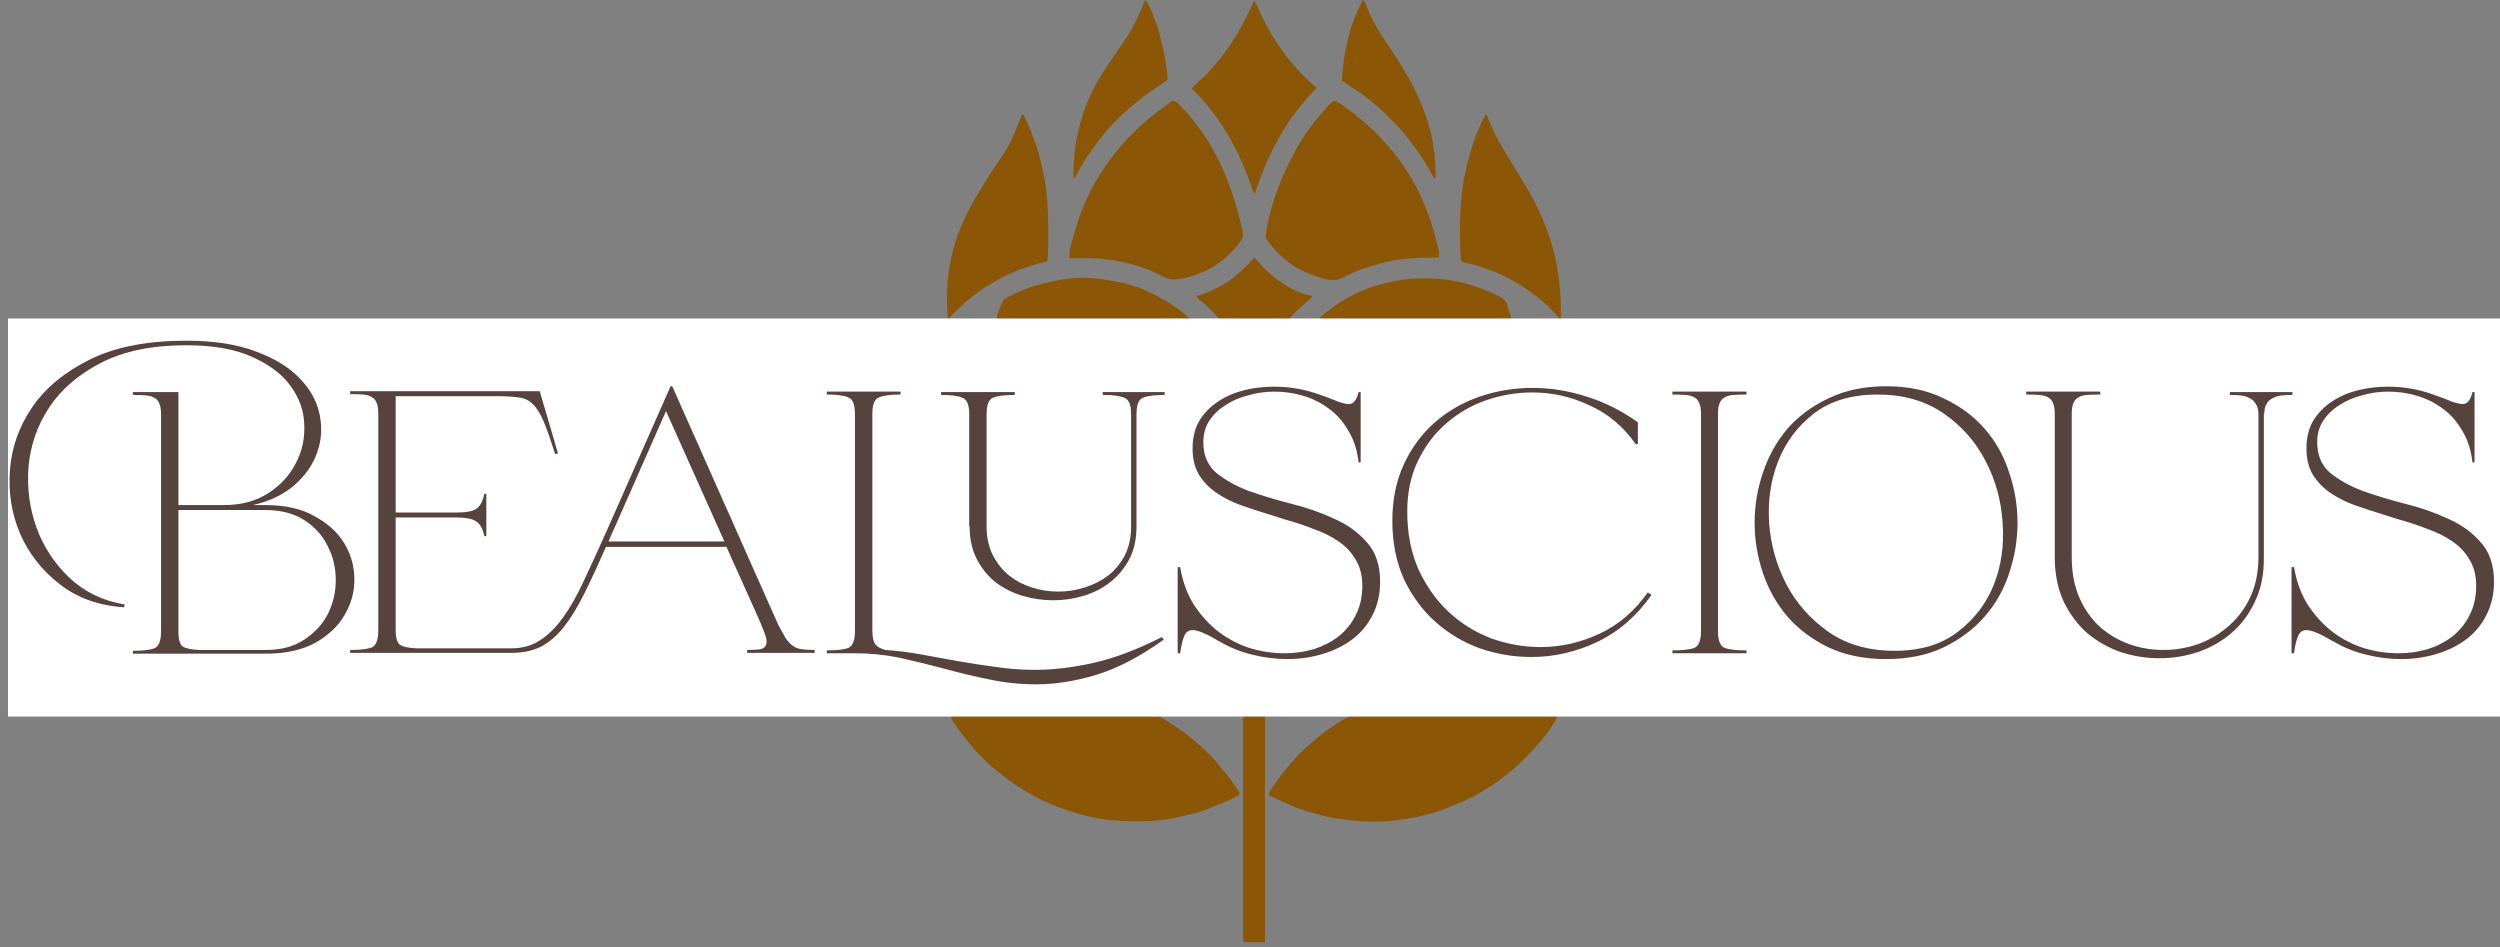 <svg xmlns="http://www.w3.org/2000/svg" fill="none" viewBox="0 0 314 119" height="119" width="314">
<rect x="0" y="0" width="314" height="119" fill="#808080" stroke="none"/>
<path fill="#8C5607" d="M192.497 40.27C193.479 41.081 194.287 41.989 195.048 43.003C195.087 43.054 195.126 43.105 195.166 43.158C196.032 44.299 196.699 45.541 197.32 46.83C197.37 46.932 197.37 46.932 197.421 47.037C197.622 47.464 197.77 47.889 197.899 48.342C197.957 48.538 198.024 48.725 198.1 48.914C198.282 49.388 198.397 49.878 198.516 50.371C198.539 50.463 198.562 50.554 198.586 50.649C198.932 52.073 199.004 53.512 199 54.972C199 55.051 199 55.13 199 55.211C198.981 60.883 196.667 65.734 192.699 69.701C192.12 70.269 191.516 70.776 190.857 71.247C190.795 71.291 190.734 71.335 190.67 71.38C189.162 72.445 187.58 73.258 185.854 73.908C185.7 73.966 185.546 74.028 185.394 74.09C184.863 74.3 184.316 74.441 183.762 74.578C183.655 74.605 183.655 74.605 183.546 74.632C181.909 75.02 180.287 75.113 178.611 75.104C178.395 75.104 178.179 75.104 177.964 75.104C177.384 75.104 176.805 75.103 176.226 75.101C175.68 75.099 175.134 75.099 174.588 75.099C173.508 75.098 172.428 75.096 171.349 75.094C170.301 75.091 169.254 75.089 168.206 75.088C168.141 75.088 168.076 75.088 168.01 75.088C167.684 75.088 167.359 75.087 167.034 75.087C164.346 75.084 161.657 75.079 158.969 75.073C158.983 74.854 158.997 74.636 159.011 74.417C159.015 74.356 159.019 74.294 159.023 74.231C159.3 70.017 161 65.895 164.181 63.065C165.256 62.141 166.459 61.416 167.715 60.769C167.782 60.735 167.848 60.7 167.917 60.665C170.171 59.512 172.612 58.77 175.045 58.098C175.876 57.867 176.702 57.618 177.527 57.364C178.067 57.198 178.609 57.039 179.152 56.882C180.293 56.545 181.422 56.176 182.543 55.781C182.611 55.757 182.678 55.733 182.747 55.709C186.419 54.41 189.735 52.583 191.586 49.016C191.629 48.934 191.672 48.852 191.716 48.768C192.832 46.48 192.885 43.901 192.614 41.42C192.587 41.168 192.561 40.916 192.536 40.664C192.529 40.588 192.521 40.513 192.513 40.434C192.505 40.353 192.505 40.353 192.497 40.27Z"></path>
<path fill="#8C5607" d="M122.617 40.27C122.608 40.328 122.6 40.386 122.592 40.446C122.08 44.115 122.278 47.665 124.53 50.747C124.867 51.169 125.239 51.553 125.623 51.932C125.704 52.012 125.784 52.093 125.867 52.175C129.084 55.244 133.933 56.364 138.079 57.535C138.614 57.686 139.148 57.841 139.683 57.996C139.767 58.02 139.852 58.045 139.939 58.07C148.602 60.592 148.602 60.592 151.498 63.685C151.718 63.905 151.938 64.124 152.159 64.343C153.857 66.107 154.886 68.482 155.467 70.831C155.495 70.942 155.522 71.054 155.551 71.168C155.711 71.829 155.854 72.488 155.957 73.16C155.973 73.262 155.973 73.262 155.989 73.365C156.044 73.763 156.058 74.151 156.056 74.552C156.055 74.699 156.055 74.699 156.055 74.849C156.055 74.923 156.054 74.997 156.054 75.073C153.345 75.077 150.637 75.081 147.929 75.082C147.608 75.083 147.288 75.083 146.967 75.083C146.903 75.083 146.84 75.083 146.774 75.083C145.744 75.084 144.714 75.085 143.684 75.087C142.626 75.089 141.567 75.09 140.508 75.09C139.914 75.091 139.32 75.091 138.727 75.092C138.166 75.094 137.606 75.094 137.046 75.094C136.842 75.094 136.637 75.094 136.433 75.095C134.796 75.1 133.173 75.052 131.58 74.64C131.484 74.616 131.388 74.592 131.289 74.567C126.034 73.22 121.576 69.888 118.79 65.233C117.928 63.738 117.256 62.158 116.786 60.496C116.757 60.397 116.728 60.298 116.698 60.196C115.293 55.232 116.059 49.725 118.551 45.237C121.406 40.27 121.406 40.27 122.617 40.27Z"></path>
<path fill="#8C5607" d="M139.369 35.222C139.552 35.257 139.735 35.285 139.919 35.312C141.515 35.566 143.139 36.063 144.574 36.808C144.688 36.863 144.802 36.917 144.917 36.971C146.27 37.619 147.514 38.407 148.674 39.359C148.725 39.401 148.777 39.443 148.83 39.486C153.164 43.055 155.631 48.005 156.203 53.558C156.297 54.555 156.282 55.558 156.273 56.559C156.27 56.876 156.27 57.193 156.27 57.509C156.269 58.104 156.266 58.698 156.262 59.293C156.258 59.972 156.256 60.651 156.254 61.33C156.25 62.723 156.244 64.115 156.236 65.507C156.004 65.283 155.846 65.06 155.678 64.784C155.098 63.86 154.435 63.018 153.685 62.227C153.606 62.142 153.526 62.057 153.445 61.969C151.049 59.448 147.786 58.025 144.574 56.852C144.429 56.798 144.284 56.744 144.138 56.69C143.38 56.411 142.613 56.182 141.833 55.971C141.327 55.835 140.824 55.689 140.32 55.542C140.228 55.515 140.136 55.488 140.041 55.46C139.316 55.248 138.594 55.029 137.873 54.807C137.29 54.629 136.705 54.46 136.118 54.295C133.37 53.521 130.246 52.587 128.083 50.656C128.007 50.592 127.931 50.527 127.852 50.461C126.198 49.034 125.138 46.997 124.895 44.825C124.745 42.573 124.856 39.616 126.079 37.628C126.23 37.514 126.23 37.514 126.411 37.418C126.514 37.364 126.514 37.364 126.618 37.309C126.692 37.271 126.766 37.234 126.842 37.195C126.919 37.155 126.995 37.116 127.074 37.075C128.778 36.214 130.537 35.644 132.411 35.302C132.617 35.263 132.821 35.22 133.025 35.175C135.046 34.763 137.353 34.832 139.369 35.222Z"></path>
<path fill="#8C5607" d="M178.888 34.963C178.988 34.963 178.988 34.963 179.09 34.962C180.239 34.964 181.345 35.046 182.475 35.259C182.558 35.273 182.642 35.288 182.727 35.303C184.135 35.555 185.437 35.989 186.757 36.534C186.838 36.568 186.919 36.601 187.002 36.635C187.227 36.729 187.451 36.825 187.674 36.922C187.771 36.963 187.771 36.963 187.869 37.006C188.413 37.25 188.904 37.483 189.201 38.018C189.26 38.188 189.26 38.188 189.32 38.362C189.341 38.425 189.363 38.487 189.386 38.552C189.655 39.353 189.854 40.174 190.037 40.999C190.06 41.096 190.082 41.194 190.106 41.294C190.408 42.85 190.316 44.565 189.946 46.101C189.928 46.182 189.911 46.263 189.893 46.346C189.303 48.669 187.488 50.551 185.482 51.749C184.496 52.315 183.447 52.722 182.384 53.116C182.048 53.241 181.712 53.367 181.379 53.5C180.772 53.743 180.161 53.944 179.532 54.124C179.125 54.24 178.72 54.364 178.317 54.495C177.554 54.742 176.787 54.96 176.012 55.166C175.001 55.435 173.998 55.719 173 56.032C172.84 56.081 172.84 56.081 172.678 56.132C168.993 57.288 165.386 58.655 162.431 61.225C162.343 61.3 162.256 61.376 162.165 61.454C160.846 62.612 159.827 63.981 158.969 65.507C158.939 65.507 158.909 65.507 158.878 65.507C158.874 64.006 158.871 62.505 158.869 61.004C158.868 60.307 158.866 59.61 158.864 58.913C158.862 58.304 158.861 57.696 158.861 57.087C158.861 56.766 158.86 56.444 158.859 56.123C158.852 54.378 158.859 52.635 159.248 50.924C159.277 50.796 159.277 50.796 159.306 50.666C160.159 47.044 161.867 43.862 164.436 41.181C164.486 41.128 164.536 41.075 164.588 41.02C165.44 40.121 166.344 39.349 167.351 38.63C167.436 38.569 167.436 38.569 167.522 38.507C170.18 36.599 173.298 35.479 176.535 35.101C176.712 35.079 176.889 35.053 177.065 35.026C177.669 34.951 178.28 34.963 178.888 34.963Z"></path>
<path fill="#8C5607" d="M131.593 86.637C134.718 86.55 137.896 86.925 140.856 87.955C141.076 88.029 141.298 88.091 141.522 88.153C141.925 88.273 142.297 88.442 142.677 88.621C142.925 88.736 143.176 88.838 143.429 88.939C145.562 89.828 147.501 91.046 149.312 92.475C149.401 92.545 149.49 92.615 149.582 92.687C150.894 93.737 152.167 94.916 153.212 96.234C153.343 96.399 153.478 96.561 153.616 96.719C154.145 97.326 154.607 97.968 155.063 98.631C155.124 98.72 155.186 98.809 155.249 98.9C155.306 98.984 155.363 99.068 155.422 99.155C155.474 99.231 155.525 99.306 155.578 99.384C155.689 99.582 155.689 99.582 155.689 99.855C154.564 100.455 153.401 100.933 152.213 101.393C152.053 101.456 151.893 101.521 151.735 101.589C151.026 101.89 150.289 102.079 149.545 102.269C149.441 102.296 149.441 102.296 149.334 102.324C148.032 102.657 146.731 102.9 145.394 103.044C145.31 103.053 145.227 103.062 145.14 103.071C144.315 103.151 143.489 103.157 142.661 103.158C142.547 103.158 142.547 103.158 142.431 103.158C140.089 103.157 137.801 102.902 135.554 102.224C135.433 102.19 135.312 102.155 135.191 102.122C131.544 101.095 128.277 99.333 125.35 96.939C125.273 96.877 125.273 96.877 125.195 96.813C124.029 95.857 122.916 94.812 121.984 93.624C121.786 93.373 121.578 93.133 121.37 92.891C120.954 92.393 120.576 91.872 120.202 91.342C120.147 91.263 120.091 91.184 120.033 91.103C119.981 91.028 119.929 90.953 119.875 90.876C119.828 90.808 119.782 90.742 119.733 90.672C119.604 90.46 119.514 90.249 119.428 90.015C120.722 89.29 122.049 88.714 123.437 88.193C123.5 88.169 123.564 88.144 123.63 88.12C125.67 87.352 127.838 86.971 129.997 86.735C130.066 86.728 130.136 86.72 130.208 86.712C130.669 86.664 131.129 86.651 131.593 86.637Z"></path>
<path fill="#8C5607" d="M195.595 90.015C194.892 91.504 193.775 92.808 192.679 94.024C192.61 94.101 192.61 94.101 192.539 94.18C190.41 96.534 188 98.433 185.208 99.946C185.146 99.98 185.083 100.015 185.018 100.05C183.956 100.624 182.835 101.054 181.711 101.491C181.527 101.565 181.345 101.644 181.165 101.727C180.645 101.935 180.106 102.075 179.565 102.218C179.475 102.242 179.475 102.242 179.383 102.267C178.316 102.549 177.247 102.77 176.153 102.92C175.94 102.949 175.729 102.982 175.517 103.015C173.145 103.352 170.621 103.211 168.262 102.862C168.182 102.85 168.103 102.839 168.02 102.828C167.171 102.708 166.353 102.533 165.533 102.28C165.312 102.213 165.09 102.151 164.868 102.089C164.783 102.065 164.699 102.041 164.612 102.017C164.446 101.97 164.279 101.923 164.113 101.877C163.237 101.629 162.421 101.287 161.588 100.92C161.492 100.878 161.396 100.836 161.297 100.793C160.632 100.5 159.98 100.186 159.333 99.855C159.415 99.465 159.613 99.178 159.835 98.853C159.876 98.792 159.917 98.732 159.959 98.669C160.634 97.679 161.372 96.75 162.158 95.846C162.224 95.769 162.291 95.693 162.359 95.614C163.249 94.605 164.196 93.67 165.256 92.84C165.362 92.753 165.468 92.666 165.573 92.579C172.177 87.162 181.169 85.426 195.595 90.015Z"></path>
<path fill="#8C5607" d="M147.672 12.755C147.839 12.887 147.839 12.887 148.011 13.058C148.074 13.121 148.138 13.184 148.203 13.249C148.304 13.351 148.304 13.351 148.406 13.456C148.51 13.561 148.51 13.561 148.616 13.668C149.157 14.223 149.648 14.799 150.107 15.423C150.225 15.583 150.346 15.741 150.468 15.899C153.123 19.378 154.734 23.573 155.78 27.788C155.801 27.872 155.822 27.957 155.844 28.044C155.9 28.271 155.955 28.499 156.008 28.728C156.032 28.826 156.032 28.826 156.056 28.926C156.163 29.409 156.153 29.698 155.92 30.133C154.192 32.698 151.608 34.316 148.606 34.969C148.323 35.017 148.049 35.056 147.763 35.077C147.694 35.082 147.625 35.087 147.554 35.093C146.963 35.118 146.576 34.995 146.06 34.718C145.909 34.642 145.757 34.567 145.605 34.492C145.526 34.453 145.447 34.414 145.366 34.374C143.445 33.458 141.394 32.898 139.29 32.617C139.225 32.608 139.16 32.598 139.094 32.589C137.499 32.362 135.885 32.417 134.279 32.435C134.318 31.791 134.38 31.189 134.569 30.573C134.611 30.431 134.653 30.288 134.694 30.146C134.716 30.073 134.738 30 134.76 29.925C134.825 29.701 134.886 29.477 134.945 29.251C136.688 22.692 140.961 17.056 146.487 13.211C146.569 13.151 146.652 13.091 146.736 13.03C146.808 12.979 146.88 12.928 146.954 12.875C147.014 12.831 147.075 12.788 147.137 12.743C147.361 12.639 147.442 12.673 147.672 12.755Z"></path>
<path fill="#8C5607" d="M167.781 12.704C168.173 12.891 168.506 13.129 168.854 13.387C168.926 13.44 168.999 13.493 169.073 13.548C169.289 13.708 169.505 13.869 169.72 14.031C169.78 14.076 169.84 14.12 169.901 14.167C170.609 14.701 171.27 15.27 171.915 15.879C172.132 16.081 172.352 16.276 172.578 16.468C172.868 16.719 173.116 16.989 173.363 17.281C173.54 17.485 173.724 17.679 173.911 17.874C177.147 21.272 179.314 25.774 180.416 30.299C180.505 30.661 180.605 31.019 180.703 31.378C180.759 31.702 180.746 32.014 180.744 32.343C180.647 32.344 180.551 32.345 180.451 32.346C177.93 32.372 175.428 32.423 173.004 33.196C172.809 33.257 172.613 33.314 172.416 33.369C171.021 33.761 169.693 34.278 168.436 35.005C167.246 35.497 165.414 34.778 164.308 34.328C163.548 34.005 162.825 33.655 162.158 33.163C162.089 33.113 162.019 33.063 161.948 33.011C161.74 32.854 161.538 32.692 161.338 32.526C161.266 32.466 161.194 32.406 161.12 32.345C160.482 31.794 159.947 31.18 159.425 30.521C159.369 30.453 159.314 30.386 159.257 30.316C158.958 29.906 158.958 29.636 159.019 29.144C159.465 26.314 160.473 23.442 161.702 20.864C161.734 20.797 161.765 20.731 161.798 20.662C161.999 20.238 162.211 19.821 162.431 19.406C162.466 19.34 162.501 19.275 162.536 19.207C163.659 17.103 165.053 15.23 166.662 13.473C166.707 13.423 166.752 13.373 166.799 13.322C167.425 12.646 167.425 12.646 167.781 12.704Z"></path>
<path fill="#8C5607" d="M186.575 14.395C186.854 14.535 186.868 14.749 186.974 15.039C187.692 16.898 188.709 18.599 189.757 20.286C190.039 20.741 190.317 21.198 190.595 21.655C190.646 21.74 190.698 21.824 190.75 21.91C190.854 22.081 190.958 22.252 191.061 22.422C191.171 22.604 191.282 22.785 191.392 22.965C194.779 28.532 196.156 33.481 196.05 39.997C195.99 39.997 195.93 39.997 195.868 39.997C195.749 39.876 195.749 39.876 195.606 39.701C194.863 38.83 194.043 38.052 193.135 37.355C193.084 37.316 193.034 37.277 192.982 37.237C191.18 35.862 189.184 34.626 187.031 33.892C186.913 33.847 186.795 33.802 186.678 33.756C185.76 33.417 184.877 33.127 183.908 32.978C183.66 32.89 183.66 32.89 183.537 32.698C183.463 32.373 183.434 32.056 183.42 31.723C183.417 31.646 183.414 31.57 183.411 31.491C183.4 31.198 183.393 30.905 183.386 30.613C183.384 30.52 183.384 30.52 183.382 30.426C183.296 26.878 183.474 23.212 184.51 19.796C184.574 19.576 184.634 19.355 184.692 19.133C185.135 17.477 185.772 15.909 186.575 14.395Z"></path>
<path fill="#8C5607" d="M128.357 14.395C128.417 14.395 128.477 14.395 128.539 14.395C128.973 15.281 129.396 16.157 129.708 17.095C129.792 17.337 129.884 17.569 129.984 17.805C130.237 18.433 130.41 19.083 130.583 19.736C130.601 19.804 130.619 19.871 130.637 19.94C130.896 20.924 131.109 21.909 131.266 22.914C131.283 23.021 131.3 23.128 131.318 23.238C131.599 25.164 131.665 27.099 131.655 29.042C131.654 29.387 131.653 29.733 131.653 30.078C131.653 30.3 131.652 30.523 131.652 30.746C131.652 30.848 131.652 30.949 131.652 31.054C131.648 31.641 131.616 32.216 131.545 32.799C131.475 32.816 131.405 32.833 131.333 32.85C130.519 33.056 129.723 33.305 128.926 33.568C128.823 33.602 128.719 33.636 128.613 33.67C127.96 33.888 127.337 34.141 126.717 34.439C126.653 34.47 126.589 34.5 126.523 34.532C124.682 35.419 122.982 36.473 121.432 37.81C121.361 37.871 121.29 37.932 121.217 37.995C120.654 38.489 120.127 39.018 119.602 39.552C119.546 39.61 119.489 39.667 119.43 39.727C119.379 39.779 119.328 39.831 119.276 39.884C119.155 39.997 119.155 39.997 119.064 39.997C118.625 35.988 119.25 31.747 120.886 28.061C120.915 27.995 120.944 27.928 120.974 27.86C121.961 25.636 123.277 23.568 124.57 21.513C126.877 18.14 126.877 18.14 128.357 14.395Z"></path>
<path fill="#8C5607" d="M157.511 0.091C157.763 0.392 157.905 0.716 158.052 1.076C159.657 4.838 162.218 8.372 165.347 11.024C165.017 11.416 164.677 11.794 164.328 12.168C161.166 15.59 159.041 19.933 157.603 24.326C157.396 24.119 157.351 23.981 157.259 23.706C157.229 23.617 157.199 23.529 157.168 23.438C157.137 23.344 157.105 23.25 157.073 23.153C155.541 18.676 153.097 14.412 149.676 11.115C149.745 11.046 149.814 10.977 149.885 10.906C150.021 10.771 150.156 10.635 150.29 10.498C150.558 10.225 150.83 9.967 151.122 9.72C151.562 9.339 151.938 8.912 152.318 8.473C152.395 8.386 152.472 8.298 152.551 8.209C154.654 5.801 156.215 3 157.511 0.091Z"></path>
<path fill="#8C5607" d="M156.145 75.073C157.047 75.073 157.949 75.073 158.878 75.073C158.878 89.355 158.878 103.636 158.878 118.35C158.006 118.35 157.134 118.35 156.236 118.35C156.079 118.193 156.134 117.992 156.133 117.783C156.133 117.714 156.133 117.644 156.134 117.573C156.133 117.5 156.133 117.427 156.133 117.352C156.133 117.104 156.133 116.856 156.134 116.609C156.134 116.43 156.134 116.252 156.134 116.074C156.133 115.582 156.134 115.09 156.134 114.597C156.135 114.068 156.134 113.538 156.134 113.008C156.134 112.089 156.135 111.17 156.135 110.252C156.136 108.923 156.136 107.595 156.136 106.266C156.136 104.111 156.137 101.956 156.138 99.801C156.139 97.707 156.139 95.613 156.14 93.519C156.14 93.455 156.14 93.39 156.14 93.324C156.14 92.676 156.14 92.028 156.14 91.38C156.14 90.061 156.141 88.741 156.141 87.421C156.141 87.33 156.141 87.33 156.141 87.237C156.142 83.183 156.143 79.128 156.145 75.073Z"></path>
<path fill="#8C5607" d="M171.178 0C171.466 0.144 171.488 0.393 171.599 0.689C171.797 1.202 172.013 1.7 172.26 2.192C172.286 2.246 172.313 2.299 172.34 2.354C172.436 2.543 172.535 2.729 172.635 2.915C172.682 3.002 172.729 3.089 172.777 3.179C173.332 4.178 173.972 5.118 174.611 6.064C178.069 11.184 180.501 16.157 180.289 22.504C180.092 22.32 179.958 22.151 179.834 21.912C179.8 21.849 179.767 21.786 179.732 21.721C179.696 21.652 179.66 21.584 179.622 21.513C178.776 19.957 177.755 18.506 176.644 17.128C176.579 17.047 176.579 17.047 176.513 16.965C175.844 16.14 175.103 15.386 174.355 14.634C174.309 14.588 174.263 14.541 174.216 14.493C173.599 13.872 172.96 13.296 172.271 12.755C172.204 12.702 172.138 12.65 172.069 12.595C171.193 11.905 170.291 11.267 169.356 10.66C169.19 10.55 169.025 10.44 168.86 10.329C168.796 10.287 168.733 10.244 168.667 10.201C168.602 10.157 168.602 10.157 168.536 10.113C168.724 6.66 169.507 3.056 171.178 0Z"></path>
<path fill="#8C5607" d="M143.845 0C144.085 0.212 144.201 0.418 144.328 0.71C144.385 0.84 144.385 0.84 144.443 0.973C144.502 1.111 144.502 1.111 144.563 1.253C144.603 1.348 144.644 1.443 144.686 1.541C144.992 2.263 145.27 2.981 145.485 3.735C145.506 3.809 145.527 3.883 145.549 3.958C146.11 5.948 146.513 7.96 146.669 10.022C146.244 10.326 145.815 10.624 145.378 10.91C144.498 11.487 143.655 12.086 142.843 12.755C142.794 12.795 142.746 12.835 142.695 12.876C141.046 14.228 139.506 15.715 138.196 17.402C138.155 17.454 138.114 17.507 138.072 17.561C136.92 19.046 135.849 20.638 135.008 22.322C134.947 22.322 134.887 22.322 134.825 22.322C134.772 18.67 135.482 15.094 137.035 11.787C137.07 11.71 137.106 11.633 137.143 11.554C137.96 9.869 139.043 8.321 140.091 6.774C142.308 3.564 142.308 3.564 143.845 0Z"></path>
<path fill="#8C5607" d="M157.511 32.344C157.797 32.624 158.069 32.911 158.335 33.209C159.949 35.008 162.367 36.75 164.8 37.172C164.69 37.504 164.587 37.557 164.31 37.765C163.145 38.695 162.046 39.801 161.156 40.999C161.112 41.056 161.069 41.113 161.024 41.172C159.577 43.082 158.483 45.153 157.603 47.377C157.335 47.064 157.205 46.72 157.062 46.34C156.259 44.316 155.074 42.399 153.685 40.726C153.641 40.673 153.598 40.62 153.553 40.566C152.658 39.481 151.71 38.467 150.591 37.61C150.405 37.446 150.405 37.446 150.314 37.172C150.39 37.15 150.467 37.128 150.546 37.105C152.689 36.438 154.544 35.373 156.145 33.801C156.27 33.679 156.27 33.679 156.399 33.555C156.792 33.168 157.169 32.778 157.511 32.344Z"></path>
<rect fill="white" transform="translate(1 40)" height="50" width="313"></rect>
<path fill="#56433E" d="M33.33 82.052V82.104H16.69V81.74C17.938 81.74 18.839 81.636 19.394 81.428C19.949 81.185 20.226 80.475 20.226 79.296V52.048C20.226 51.459 20.157 51.008 20.018 50.696C19.879 50.349 19.671 50.107 19.394 49.968C19.117 49.795 18.753 49.691 18.302 49.656C17.851 49.621 17.314 49.604 16.69 49.604V49.24H22.41V63.436H28.13C30.279 63.436 32.117 62.951 33.642 61.98C35.202 60.975 36.363 59.727 37.126 58.236C37.923 56.745 38.287 55.133 38.218 53.4C38.183 51.667 37.629 50.055 36.554 48.564C35.514 47.073 33.919 45.843 31.77 44.872C29.621 43.867 26.83 43.364 23.398 43.364C19.065 43.364 15.477 44.109 12.634 45.6C9.826 47.056 7.677 48.911 6.186 51.164C4.695 53.417 3.829 55.896 3.586 58.6C3.378 61.269 3.707 63.817 4.574 66.244C5.441 68.636 6.81 70.733 8.682 72.536C10.589 74.339 12.911 75.465 15.65 75.916L15.598 76.28C12.409 76.072 9.705 75.101 7.486 73.368C5.267 71.635 3.621 69.537 2.546 67.076C1.471 64.58 1.038 61.911 1.246 59.068C1.454 56.225 2.373 53.608 4.002 51.216C5.631 48.789 8.041 46.779 11.23 45.184C14.419 43.589 18.475 42.792 23.398 42.792C26.865 42.792 29.777 43.243 32.134 44.144C34.491 45.011 36.329 46.137 37.646 47.524C38.963 48.876 39.795 50.384 40.142 52.048C40.489 53.712 40.385 55.307 39.83 56.832C39.31 58.357 38.357 59.727 36.97 60.94C35.618 62.119 33.885 62.951 31.77 63.436H33.33C35.826 63.436 37.889 63.904 39.518 64.84C41.182 65.741 42.43 66.885 43.262 68.272C44.094 69.659 44.51 71.167 44.51 72.796C44.51 74.391 44.094 75.881 43.262 77.268C42.465 78.655 41.234 79.816 39.57 80.752C37.906 81.653 35.843 82.104 33.382 82.104L33.33 82.052ZM22.41 79.296C22.41 80.336 22.601 80.977 22.982 81.22C23.398 81.463 24.091 81.601 25.062 81.636H33.382C35.323 81.636 36.935 81.203 38.218 80.336C39.535 79.469 40.523 78.395 41.182 77.112C41.841 75.795 42.17 74.373 42.17 72.848C42.17 71.323 41.841 69.919 41.182 68.636C40.558 67.319 39.587 66.227 38.27 65.36C36.953 64.493 35.306 64.06 33.33 64.06H22.41V79.296ZM76.112 68.688C75.107 70.976 74.188 72.952 73.356 74.616C72.524 76.28 71.675 77.667 70.808 78.776C69.942 79.851 68.988 80.665 67.948 81.22C66.908 81.74 65.678 82 64.256 82H43.976V81.636C45.224 81.636 46.126 81.532 46.68 81.324C47.235 81.081 47.512 80.371 47.512 79.192V51.944C47.512 51.355 47.443 50.904 47.304 50.592C47.166 50.245 46.958 50.003 46.68 49.864C46.403 49.691 46.039 49.587 45.588 49.552C45.138 49.517 44.6 49.5 43.976 49.5V49.136H67.792L70.08 56.936L69.716 57.04C69.162 55.237 68.676 53.851 68.26 52.88C67.844 51.909 67.394 51.199 66.908 50.748C66.423 50.263 65.816 49.985 65.088 49.916C64.395 49.812 63.459 49.76 62.28 49.76H49.696V64.372H57.34C58.554 64.372 59.386 64.216 59.836 63.904C60.322 63.557 60.651 62.933 60.824 62.032H61.084V67.336H60.824C60.651 66.435 60.322 65.828 59.836 65.516C59.386 65.169 58.554 64.996 57.34 64.996H49.696V79.088C49.696 80.128 49.887 80.769 50.268 81.012C50.684 81.255 51.36 81.393 52.296 81.428H64.256C65.608 81.428 66.787 81.099 67.792 80.44C68.832 79.781 69.803 78.828 70.704 77.58C71.606 76.332 72.472 74.807 73.304 73.004C74.171 71.167 75.124 69.087 76.164 66.764L84.224 48.512H84.432L97.744 78.464C98.091 79.123 98.386 79.66 98.628 80.076C98.906 80.492 99.2 80.821 99.512 81.064C99.824 81.307 100.188 81.463 100.604 81.532C101.055 81.601 101.627 81.636 102.32 81.636V82H93.844V81.636C94.607 81.636 95.179 81.601 95.56 81.532C95.942 81.428 96.167 81.22 96.236 80.908C96.34 80.596 96.271 80.128 96.028 79.504C95.786 78.845 95.422 77.979 94.936 76.904L91.244 68.688H76.112ZM77.412 65.776C77.239 66.157 77.066 66.539 76.892 66.92C76.754 67.267 76.598 67.631 76.424 68.012H90.984L83.652 51.632L77.412 65.776ZM146.175 80.336C143.159 82.485 140.334 83.959 137.699 84.756C135.065 85.553 132.551 85.952 130.159 85.952C128.114 85.952 126.138 85.744 124.231 85.328C122.325 84.947 120.435 84.496 118.563 83.976C116.726 83.491 114.889 83.04 113.051 82.624C111.214 82.243 109.342 82.052 107.435 82.052H103.847V81.688C105.13 81.688 106.031 81.584 106.551 81.376C107.106 81.133 107.383 80.423 107.383 79.244V51.996C107.383 50.817 107.106 50.124 106.551 49.916C106.031 49.673 105.13 49.552 103.847 49.552V49.188H113.103V49.552C111.855 49.552 110.954 49.673 110.399 49.916C109.845 50.124 109.567 50.817 109.567 51.996V79.14C109.567 80.007 109.689 80.596 109.931 80.908C110.174 81.22 110.59 81.463 111.179 81.636C112.739 81.74 114.265 81.931 115.755 82.208C117.281 82.485 118.806 82.763 120.331 83.04C121.891 83.317 123.469 83.56 125.063 83.768C126.658 84.011 128.305 84.132 130.003 84.132C132.326 84.132 134.787 83.837 137.387 83.248C139.987 82.659 142.83 81.584 145.915 80.024L146.175 80.336ZM142.743 66.14C142.743 67.7 142.449 69.052 141.859 70.196C141.27 71.34 140.473 72.311 139.467 73.108C138.497 73.871 137.387 74.443 136.139 74.824C134.891 75.205 133.609 75.396 132.291 75.396C130.974 75.396 129.674 75.205 128.391 74.824C127.143 74.443 126.017 73.871 125.011 73.108C124.041 72.311 123.261 71.34 122.671 70.196C122.082 69.052 121.787 67.7 121.787 66.14H121.735V52.048C121.735 50.869 121.458 50.176 120.903 49.968C120.383 49.725 119.482 49.604 118.199 49.604V49.24H127.455V49.604C126.173 49.604 125.254 49.725 124.699 49.968C124.179 50.176 123.919 50.869 123.919 52.048V66.14C123.919 67.492 124.179 68.688 124.699 69.728C125.219 70.733 125.895 71.583 126.727 72.276C127.559 72.935 128.513 73.437 129.587 73.784C130.662 74.131 131.771 74.304 132.915 74.304C134.059 74.304 135.169 74.131 136.243 73.784C137.353 73.437 138.341 72.935 139.207 72.276C140.074 71.583 140.767 70.733 141.287 69.728C141.807 68.688 142.067 67.492 142.067 66.14V52.048C142.067 50.869 141.79 50.176 141.235 49.968C140.681 49.725 139.779 49.604 138.531 49.604L138.479 49.24H146.279V49.604C144.997 49.604 144.078 49.725 143.523 49.968C143.003 50.176 142.743 50.869 142.743 52.048V66.14ZM173.343 73.056C173.343 74.651 173.013 76.072 172.355 77.32C171.731 78.533 170.881 79.539 169.807 80.336C168.732 81.133 167.484 81.74 166.063 82.156C164.676 82.572 163.22 82.78 161.695 82.78C160.204 82.78 158.713 82.589 157.223 82.208C155.767 81.861 154.38 81.289 153.063 80.492L153.115 80.544C151.555 79.608 150.445 79.14 149.787 79.14C149.301 79.14 148.955 79.383 148.747 79.868C148.539 80.319 148.365 81.047 148.227 82.052H147.915V71.236H148.227C148.539 73.073 149.128 74.668 149.995 76.02C150.896 77.372 151.936 78.499 153.115 79.4C154.328 80.301 155.645 80.977 157.067 81.428C158.488 81.844 159.909 82.052 161.331 82.052C162.613 82.052 163.844 81.879 165.023 81.532C166.201 81.151 167.241 80.613 168.143 79.92C169.044 79.192 169.755 78.308 170.275 77.268C170.829 76.193 171.107 74.963 171.107 73.576C171.107 72.293 170.829 71.201 170.275 70.3C169.755 69.399 169.044 68.636 168.143 68.012C167.241 67.388 166.201 66.868 165.023 66.452C163.879 66.001 162.683 65.603 161.435 65.256L159.459 64.632C158.211 64.251 156.997 63.852 155.819 63.436C154.675 63.02 153.652 62.5 152.751 61.876C151.849 61.252 151.121 60.489 150.567 59.588C150.047 58.687 149.787 57.595 149.787 56.312C149.787 54.995 150.064 53.851 150.619 52.88C151.208 51.909 151.971 51.112 152.907 50.488C153.877 49.829 154.969 49.344 156.183 49.032C157.431 48.72 158.713 48.564 160.031 48.564C162.041 48.564 163.983 48.911 165.855 49.604C166.756 49.916 167.484 50.193 168.039 50.436C168.628 50.644 169.096 50.748 169.443 50.748C169.997 50.748 170.396 50.245 170.639 49.24H170.899V58.08H170.639C170.465 56.52 170.032 55.185 169.339 54.076C168.68 52.932 167.865 52.013 166.895 51.32C165.924 50.592 164.849 50.055 163.671 49.708C162.492 49.361 161.296 49.188 160.083 49.188C158.939 49.188 157.829 49.344 156.755 49.656C155.68 49.933 154.727 50.349 153.895 50.904C153.063 51.424 152.387 52.083 151.867 52.88C151.381 53.643 151.139 54.527 151.139 55.532C151.139 57.161 151.676 58.444 152.751 59.38C153.86 60.281 155.229 61.044 156.859 61.668C158.523 62.257 160.308 62.795 162.215 63.28C164.156 63.765 165.941 64.389 167.571 65.152C169.235 65.88 170.604 66.868 171.679 68.116C172.788 69.329 173.343 70.976 173.343 73.056ZM207.431 74.72C205.559 77.389 203.271 79.365 200.567 80.648C197.898 81.896 195.159 82.52 192.351 82.52C190.133 82.52 187.966 82.156 185.851 81.428C183.771 80.665 181.917 79.556 180.287 78.1C178.658 76.644 177.341 74.859 176.335 72.744C175.365 70.595 174.879 68.151 174.879 65.412C174.879 62.743 175.365 60.368 176.335 58.288C177.306 56.208 178.606 54.457 180.235 53.036C181.865 51.615 183.737 50.54 185.851 49.812C187.966 49.084 190.185 48.72 192.507 48.72C194.761 48.72 197.014 49.084 199.267 49.812C201.521 50.505 203.67 51.58 205.715 53.036V55.792H205.455C203.895 53.573 201.954 51.944 199.631 50.904C197.343 49.829 194.951 49.292 192.455 49.292C190.479 49.292 188.538 49.621 186.631 50.28C184.759 50.939 183.095 51.909 181.639 53.192C180.183 54.44 179.005 56 178.103 57.872C177.202 59.709 176.751 61.841 176.751 64.268C176.751 66.972 177.219 69.381 178.155 71.496C179.126 73.611 180.391 75.396 181.951 76.852C183.511 78.308 185.297 79.417 187.307 80.18C189.318 80.908 191.381 81.272 193.495 81.272C196.026 81.272 198.487 80.717 200.879 79.608C203.271 78.499 205.299 76.765 206.963 74.408L207.431 74.72ZM215.777 79.244C215.777 80.423 216.054 81.133 216.609 81.376C217.163 81.584 218.082 81.688 219.365 81.688V82.052H210.057V81.688C211.339 81.688 212.258 81.584 212.813 81.376C213.367 81.133 213.645 80.423 213.645 79.244V51.996C213.645 51.407 213.575 50.956 213.437 50.644C213.298 50.297 213.09 50.055 212.813 49.916C212.535 49.743 212.154 49.639 211.669 49.604C211.218 49.569 210.681 49.552 210.057 49.552V49.188H219.365V49.552C218.741 49.552 218.186 49.569 217.701 49.604C217.25 49.639 216.886 49.743 216.609 49.916C216.331 50.055 216.123 50.297 215.985 50.644C215.846 50.956 215.777 51.407 215.777 51.996V79.244ZM236.915 48.512C239.654 48.512 242.046 49.015 244.091 50.02C246.171 50.991 247.905 52.273 249.291 53.868C250.678 55.463 251.701 57.3 252.359 59.38C253.053 61.425 253.399 63.523 253.399 65.672C253.399 67.787 253.053 69.884 252.359 71.964C251.701 74.009 250.678 75.829 249.291 77.424C247.905 79.019 246.171 80.319 244.091 81.324C242.046 82.295 239.654 82.78 236.915 82.78C234.177 82.78 231.767 82.295 229.687 81.324C227.607 80.319 225.874 79.019 224.487 77.424C223.135 75.829 222.113 74.009 221.419 71.964C220.726 69.884 220.379 67.787 220.379 65.672C220.379 63.523 220.726 61.425 221.419 59.38C222.113 57.3 223.135 55.463 224.487 53.868C225.874 52.273 227.607 50.991 229.687 50.02C231.767 49.015 234.177 48.512 236.915 48.512ZM235.823 49.552C232.565 49.552 229.895 50.349 227.815 51.944C225.77 53.539 224.279 55.532 223.343 57.924C222.407 60.281 222.026 62.864 222.199 65.672C222.407 68.445 223.135 71.028 224.383 73.42C225.631 75.777 227.382 77.753 229.635 79.348C231.923 80.943 234.697 81.74 237.955 81.74C241.214 81.74 243.866 80.943 245.911 79.348C247.991 77.753 249.499 75.777 250.435 73.42C251.371 71.028 251.735 68.445 251.527 65.672C251.354 62.864 250.643 60.281 249.395 57.924C248.182 55.532 246.431 53.539 244.143 51.944C241.855 50.349 239.082 49.552 235.823 49.552ZM284.338 69.936C284.373 72.051 284.009 73.905 283.246 75.5C282.518 77.095 281.53 78.429 280.282 79.504C279.069 80.544 277.665 81.341 276.07 81.896C274.51 82.416 272.898 82.676 271.234 82.676C269.57 82.676 267.941 82.416 266.346 81.896C264.786 81.341 263.382 80.544 262.134 79.504C260.921 78.429 259.933 77.095 259.17 75.5C258.442 73.905 258.078 72.051 258.078 69.936V51.996C258.078 51.407 258.009 50.956 257.87 50.644C257.731 50.297 257.523 50.055 257.246 49.916C256.969 49.743 256.587 49.639 256.102 49.604C255.651 49.569 255.114 49.552 254.49 49.552V49.188H263.798V49.552C263.174 49.552 262.619 49.569 262.134 49.604C261.683 49.639 261.319 49.743 261.042 49.916C260.765 50.055 260.557 50.297 260.418 50.644C260.279 50.956 260.21 51.407 260.21 51.996V69.936C260.21 71.912 260.539 73.645 261.198 75.136C261.857 76.592 262.723 77.805 263.798 78.776C264.873 79.712 266.086 80.423 267.438 80.908C268.825 81.393 270.246 81.636 271.702 81.636C273.193 81.636 274.649 81.393 276.07 80.908C277.491 80.388 278.757 79.643 279.866 78.672C281.01 77.701 281.929 76.488 282.622 75.032C283.315 73.541 283.662 71.843 283.662 69.936V52.048C283.662 51.459 283.541 51.008 283.298 50.696C283.09 50.349 282.813 50.107 282.466 49.968C282.154 49.795 281.773 49.691 281.322 49.656C280.906 49.621 280.49 49.604 280.074 49.604V49.24H287.926V49.604C287.51 49.604 287.094 49.621 286.678 49.656C286.262 49.691 285.881 49.795 285.534 49.968C285.187 50.107 284.91 50.349 284.702 50.696C284.494 51.008 284.39 51.459 284.39 52.048L284.338 51.944V69.936ZM313.245 73.056C313.245 74.651 312.916 76.072 312.257 77.32C311.633 78.533 310.784 79.539 309.709 80.336C308.634 81.133 307.386 81.74 305.965 82.156C304.578 82.572 303.122 82.78 301.597 82.78C300.106 82.78 298.616 82.589 297.125 82.208C295.669 81.861 294.282 81.289 292.965 80.492L293.017 80.544C291.457 79.608 290.348 79.14 289.689 79.14C289.204 79.14 288.857 79.383 288.649 79.868C288.441 80.319 288.268 81.047 288.129 82.052H287.817V71.236H288.129C288.441 73.073 289.03 74.668 289.897 76.02C290.798 77.372 291.838 78.499 293.017 79.4C294.23 80.301 295.548 80.977 296.969 81.428C298.39 81.844 299.812 82.052 301.233 82.052C302.516 82.052 303.746 81.879 304.925 81.532C306.104 81.151 307.144 80.613 308.045 79.92C308.946 79.192 309.657 78.308 310.177 77.268C310.732 76.193 311.009 74.963 311.009 73.576C311.009 72.293 310.732 71.201 310.177 70.3C309.657 69.399 308.946 68.636 308.045 68.012C307.144 67.388 306.104 66.868 304.925 66.452C303.781 66.001 302.585 65.603 301.337 65.256L299.361 64.632C298.113 64.251 296.9 63.852 295.721 63.436C294.577 63.02 293.554 62.5 292.653 61.876C291.752 61.252 291.024 60.489 290.469 59.588C289.949 58.687 289.689 57.595 289.689 56.312C289.689 54.995 289.966 53.851 290.521 52.88C291.11 51.909 291.873 51.112 292.809 50.488C293.78 49.829 294.872 49.344 296.085 49.032C297.333 48.72 298.616 48.564 299.933 48.564C301.944 48.564 303.885 48.911 305.757 49.604C306.658 49.916 307.386 50.193 307.941 50.436C308.53 50.644 308.998 50.748 309.345 50.748C309.9 50.748 310.298 50.245 310.541 49.24H310.801V58.08H310.541C310.368 56.52 309.934 55.185 309.241 54.076C308.582 52.932 307.768 52.013 306.797 51.32C305.826 50.592 304.752 50.055 303.573 49.708C302.394 49.361 301.198 49.188 299.985 49.188C298.841 49.188 297.732 49.344 296.657 49.656C295.582 49.933 294.629 50.349 293.797 50.904C292.965 51.424 292.289 52.083 291.769 52.88C291.284 53.643 291.041 54.527 291.041 55.532C291.041 57.161 291.578 58.444 292.653 59.38C293.762 60.281 295.132 61.044 296.761 61.668C298.425 62.257 300.21 62.795 302.117 63.28C304.058 63.765 305.844 64.389 307.473 65.152C309.137 65.88 310.506 66.868 311.581 68.116C312.69 69.329 313.245 70.976 313.245 73.056Z"></path>
</svg>
